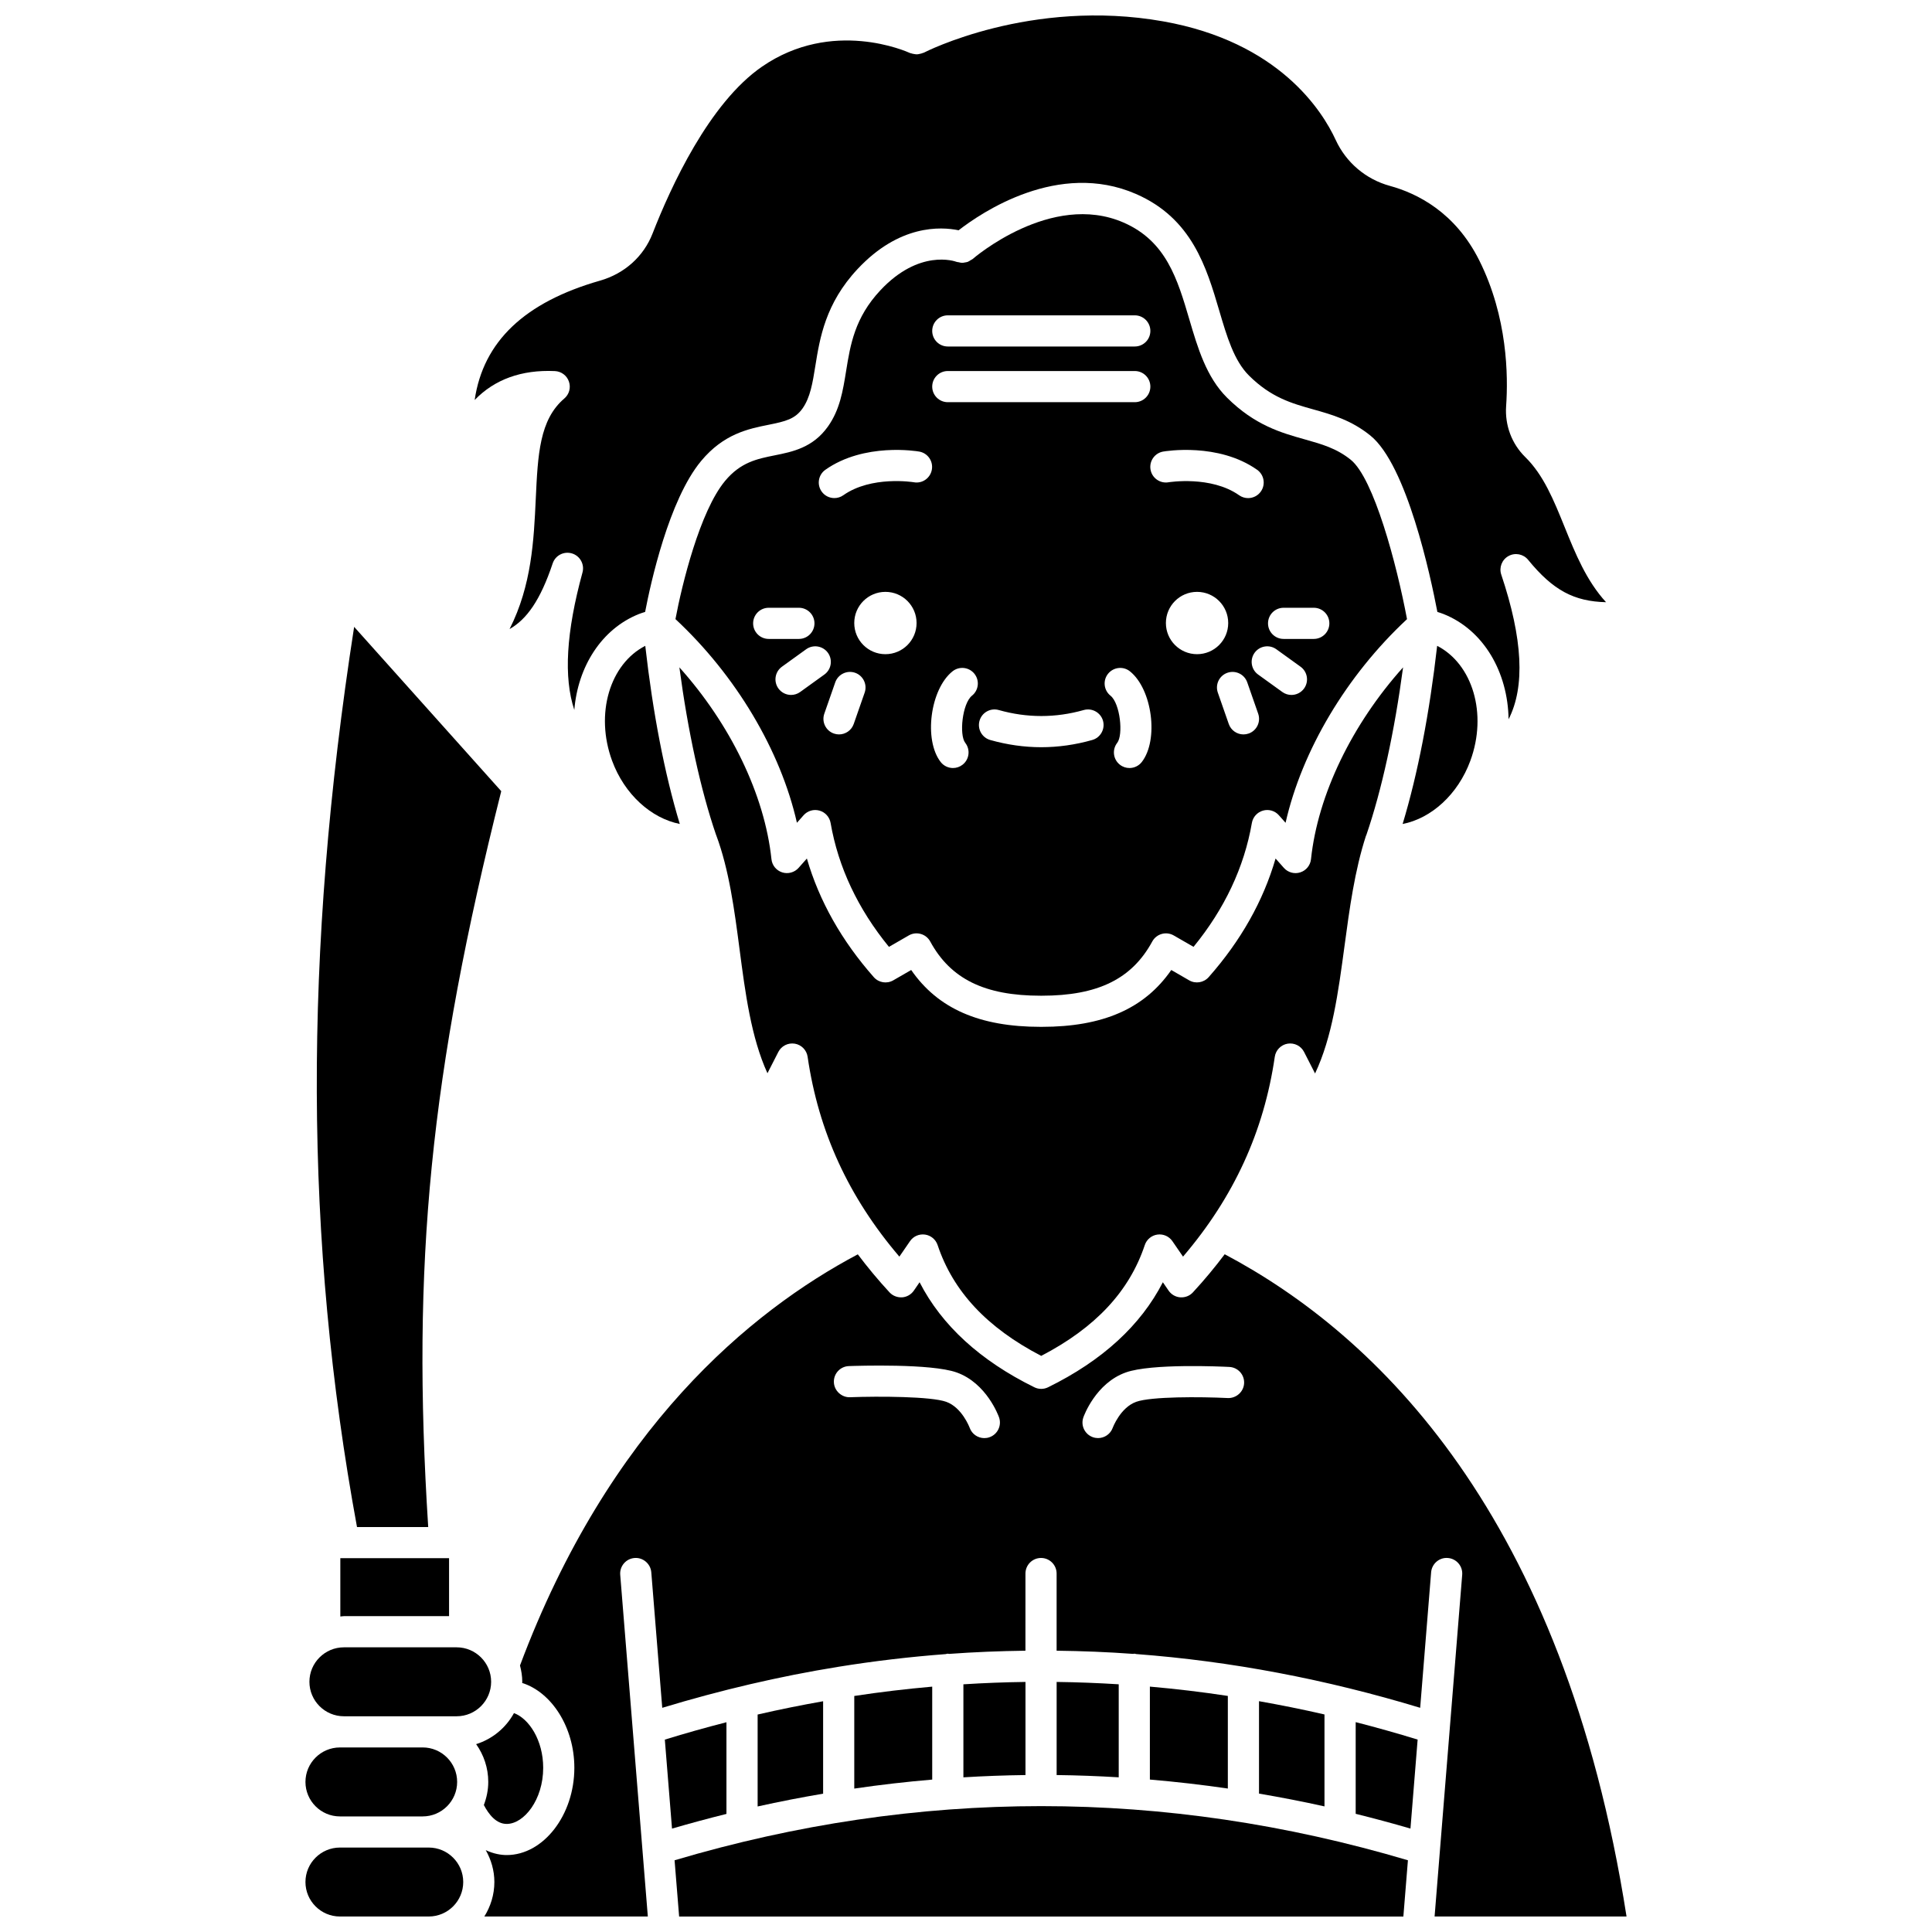 <?xml version="1.0" encoding="UTF-8"?>
<!-- Uploaded to: ICON Repo, www.iconrepo.com, Generator: ICON Repo Mixer Tools -->
<svg width="800px" height="800px" version="1.1" viewBox="144 144 512 512" xmlns="http://www.w3.org/2000/svg">
 <defs>
  <clipPath id="d">
   <path d="m224 633h43v18.902h-43z"/>
  </clipPath>
  <clipPath id="c">
   <path d="m269 148.09h301v186.91h-301z"/>
  </clipPath>
  <clipPath id="b">
   <path d="m322 622h196v29.902h-196z"/>
  </clipPath>
  <clipPath id="a">
   <path d="m272 476h304v175.9h-304z"/>
  </clipPath>
 </defs>
 <path d="m257.48 548.68c-4.461-69.93 0.523-120.05 19.355-195.01l-38.984-43.547c-13.457 86.574-13.184 162.71 0.758 238.56z"/>
 <path d="m234.19 572.39c0.32-0.016 0.629-0.094 0.949-0.094h27.867v-15.363h-28.816z"/>
 <path d="m278.28 627.36c4.562 0 9.672-6.359 9.672-14.867 0-7.336-3.777-13.043-7.742-14.504-2.144 3.906-5.707 6.871-10.027 8.227 2.008 2.836 3.211 6.277 3.211 10.012 0 2.16-0.445 4.207-1.168 6.121 1.324 2.547 3.305 5.012 6.055 5.012z"/>
 <g clip-path="url(#d)">
  <path d="m257.62 633.62h-23.531c-5.039 0-9.141 4.102-9.141 9.133 0 5.039 4.102 9.141 9.141 9.141h23.531c5.039 0 9.141-4.102 9.141-9.141 0-5.031-4.102-9.133-9.141-9.133z"/>
 </g>
 <path d="m234.09 625.37h21.918c5.039 0 9.141-4.102 9.141-9.141 0-5.039-4.102-9.141-9.141-9.141l-20.859 0.004h-1.059c-5.039 0-9.141 4.102-9.141 9.141 0.004 5.035 4.102 9.137 9.141 9.137z"/>
 <path d="m235.14 598.83h29.875c5.039 0 9.141-4.102 9.141-9.141 0-5.039-4.102-9.133-9.141-9.133h-29.875c-5.039 0-9.141 4.102-9.141 9.133 0 5.043 4.102 9.141 9.141 9.141z"/>
 <path d="m533.66 345.6c4.574-12.441 0.582-25.629-8.801-30.449-2.012 17.777-5.121 33.902-9.148 47.215 7.598-1.484 14.66-7.816 17.949-16.766z"/>
 <g clip-path="url(#c)">
  <path d="m291.05 242.34c1.691 0.074 3.176 1.176 3.723 2.785 0.555 1.605 0.07 3.383-1.227 4.484-6.586 5.617-7.016 14.875-7.562 26.594-0.508 10.898-1.07 22.938-6.945 34.508 4.547-2.59 8.156-7.621 11.426-17.402 0.711-2.117 2.945-3.289 5.117-2.644 2.141 0.652 3.371 2.887 2.785 5.043-4.32 15.773-5.031 27.82-2.168 36.43 0.938-11.441 7.191-21.457 17.133-25.418 0.516-0.207 1.074-0.379 1.633-0.551 1.465-7.633 6.293-29.699 14.832-39.992 5.984-7.219 12.57-8.535 17.863-9.602 4.559-0.914 7.027-1.523 9.02-4.332 2.047-2.887 2.672-6.766 3.394-11.258 1.188-7.387 2.668-16.582 11.195-25.691 11.023-11.785 21.977-11.262 26.777-10.27 5.996-4.664 26.441-18.578 47.004-9.621 14.859 6.473 18.688 19.473 22.07 30.938 2.004 6.805 3.898 13.234 7.879 17.191 5.867 5.824 11.281 7.348 17.02 8.957 4.938 1.387 10.051 2.824 15.133 6.926 9.668 7.801 15.957 37.25 17.77 46.754 0.559 0.172 1.113 0.348 1.633 0.555 10.656 4.242 17.055 15.438 17.234 27.891 4.418-8.645 3.773-21.309-1.938-38.336-0.633-1.891 0.172-3.965 1.922-4.926 1.75-0.969 3.934-0.539 5.195 1.004 6.637 8.129 12.191 11.02 20.652 11.234-5.215-5.695-8.145-12.918-11-19.98-2.863-7.07-5.57-13.746-10.402-18.473-3.59-3.516-5.438-8.441-5.078-13.527 0.566-7.973 0.395-23.59-7.125-38.617-6.352-12.703-16.387-17.742-23.684-19.734-6.363-1.742-11.598-6.18-14.355-12.172-3.516-7.633-15-25.977-45.711-31.426-35.152-6.234-63.172 8.156-63.449 8.301-0.078 0.043-0.168 0.039-0.246 0.074-0.27 0.121-0.539 0.184-0.828 0.242-0.25 0.055-0.492 0.113-0.738 0.121-0.246 0.008-0.492-0.043-0.742-0.082-0.289-0.047-0.566-0.094-0.836-0.199-0.082-0.031-0.172-0.02-0.258-0.062-0.828-0.383-20.594-9.234-39.223 3.602-14 9.645-24.18 31.852-29.008 44.23-2.367 6.082-7.438 10.629-13.906 12.48-19.984 5.715-30.969 16.125-33.238 31.637 5.246-5.434 12.383-8.066 21.258-7.664z"/>
 </g>
 <path d="m333.8 365.32c3.438 9.211 4.844 19.934 6.199 30.309 1.508 11.508 3.055 23.332 7.383 32.793l2.883-5.644c0.816-1.598 2.559-2.477 4.352-2.195 1.777 0.293 3.156 1.703 3.41 3.481 2.883 19.809 10.848 37.184 24.316 52.957l2.816-4.094c0.887-1.293 2.402-1.965 3.981-1.75 1.555 0.219 2.84 1.297 3.34 2.785 4.098 12.273 13.086 21.895 27.449 29.363 14.367-7.469 23.352-17.09 27.449-29.363 0.496-1.488 1.789-2.566 3.34-2.785 1.559-0.215 3.094 0.457 3.981 1.75l2.816 4.094c13.465-15.773 21.43-33.148 24.316-52.957 0.262-1.781 1.637-3.184 3.41-3.481 1.789-0.285 3.531 0.594 4.352 2.195l2.914 5.703c4.559-9.648 6.148-21.473 7.816-33.863 1.316-9.805 2.684-19.938 5.676-29.133 0.016-0.055 0.062-0.09 0.082-0.145 4.113-11.984 7.484-27.488 9.75-44.484-13.484 15.035-22.59 33.711-24.402 50.836-0.168 1.629-1.289 3.004-2.844 3.496-1.547 0.504-3.266 0.031-4.348-1.195l-2.195-2.477c-3.266 11.246-9.203 21.789-17.734 31.441-1.309 1.473-3.473 1.82-5.16 0.844l-4.746-2.742c-7.094 10.254-18.125 15.066-34.328 15.066h-0.285c-16.195 0-27.223-4.812-34.312-15.066l-4.754 2.742c-1.707 0.984-3.856 0.629-5.156-0.844-8.523-9.656-14.465-20.199-17.734-31.441l-2.195 2.477c-1.082 1.223-2.801 1.688-4.348 1.195-1.562-0.5-2.676-1.871-2.844-3.496-1.812-17.125-10.914-35.801-24.402-50.836 2.258 16.945 5.617 32.402 9.711 44.367 0.004 0.039 0.035 0.062 0.047 0.098z"/>
 <path d="m306.21 345.6c3.289 8.941 10.383 15.258 17.941 16.758-4.027-13.305-7.137-29.426-9.148-47.207-9.379 4.82-13.367 18.008-8.793 30.449z"/>
 <path d="m356.96 360.05c1.051-1.184 2.676-1.664 4.215-1.23 1.523 0.434 2.668 1.707 2.941 3.266 2.035 11.738 7.231 22.77 15.465 32.844l5.25-3.027c0.961-0.559 2.109-0.703 3.184-0.395 1.074 0.301 1.977 1.023 2.508 2.004 5.394 9.926 14.43 14.363 29.277 14.363h0.262c14.867 0 23.898-4.43 29.297-14.363 0.531-0.98 1.438-1.703 2.508-2.004 1.07-0.305 2.223-0.16 3.184 0.395l5.25 3.023c8.227-10.066 13.426-21.102 15.461-32.84 0.27-1.562 1.418-2.832 2.941-3.266 1.539-0.438 3.168 0.047 4.215 1.23l1.773 2c4.344-19.168 16.148-39.031 32.184-53.969-2.734-14.602-8.805-37.312-14.91-42.238-3.762-3.035-7.66-4.129-12.18-5.402-6.195-1.738-13.215-3.711-20.598-11.047-5.488-5.445-7.777-13.211-9.988-20.715-3.148-10.68-6.117-20.77-17.445-25.699-19.168-8.348-39.809 9.504-40.012 9.68-0.148 0.129-0.332 0.176-0.492 0.281-0.258 0.168-0.504 0.344-0.789 0.453-0.234 0.09-0.48 0.113-0.723 0.156-0.273 0.051-0.535 0.113-0.816 0.102-0.285-0.008-0.551-0.082-0.824-0.148-0.199-0.047-0.395-0.027-0.59-0.105-0.484-0.188-9.898-3.469-20.199 7.535-6.801 7.273-7.957 14.438-9.074 21.363-0.852 5.281-1.652 10.27-4.812 14.723-3.981 5.617-9.375 6.703-14.133 7.656-4.637 0.93-9.016 1.809-13.137 6.777-6.715 8.09-11.434 27.512-13.148 36.617 16.039 14.938 27.848 34.805 32.191 53.977zm16.184-32.496-2.898 8.305c-0.598 1.707-2.191 2.769-3.898 2.769-0.449 0-0.914-0.074-1.363-0.23-2.152-0.75-3.289-3.106-2.535-5.262l2.898-8.305c0.754-2.152 3.109-3.281 5.262-2.539 2.148 0.754 3.281 3.109 2.535 5.262zm5.5-10.188c-4.562 0-8.258-3.695-8.258-8.258s3.695-8.258 8.258-8.258 8.258 3.695 8.258 8.258-3.699 8.258-8.258 8.258zm22.945 10.992c-2.574 2.062-3.434 10.395-1.785 12.504 1.402 1.801 1.086 4.394-0.715 5.797-0.754 0.59-1.648 0.875-2.535 0.875-1.23 0-2.445-0.547-3.258-1.586-4.547-5.824-2.793-19.301 3.129-24.039 1.789-1.426 4.379-1.133 5.805 0.645 1.426 1.785 1.137 4.379-0.641 5.805zm31.863 11.75c-4.477 1.27-9.023 1.91-13.512 1.91s-9.035-0.645-13.512-1.91c-2.191-0.621-3.469-2.902-2.844-5.098 0.621-2.199 2.914-3.469 5.098-2.844 7.488 2.117 15.043 2.117 22.527 0 2.172-0.617 4.481 0.648 5.098 2.844 0.613 2.195-0.66 4.477-2.856 5.098zm13.129 5.84c-0.812 1.039-2.027 1.586-3.258 1.586-0.887 0-1.785-0.285-2.535-0.875-1.801-1.402-2.117-3.996-0.715-5.797 1.648-2.109 0.789-10.445-1.785-12.504-1.781-1.426-2.07-4.023-0.645-5.801 1.434-1.781 4.027-2.07 5.805-0.645 5.922 4.731 7.68 18.211 3.133 24.035zm6.394-36.84c0-4.562 3.699-8.258 8.258-8.258 4.559 0 8.258 3.695 8.258 8.258s-3.699 8.258-8.258 8.258c-4.559 0-8.258-3.699-8.258-8.258zm21.922 29.289c-0.449 0.156-0.914 0.23-1.363 0.23-1.707 0-3.305-1.066-3.898-2.769l-2.898-8.305c-0.75-2.152 0.383-4.508 2.535-5.262 2.156-0.742 4.508 0.383 5.262 2.539l2.898 8.305c0.75 2.152-0.379 4.512-2.535 5.262zm9.27-33.332h8c2.285 0 4.129 1.852 4.129 4.129 0 2.281-1.848 4.129-4.129 4.129h-8c-2.285 0-4.129-1.852-4.129-4.129 0-2.281 1.844-4.129 4.129-4.129zm-1.922 10.996 6.414 4.625c1.852 1.332 2.266 3.914 0.938 5.766-0.809 1.117-2.074 1.715-3.356 1.715-0.836 0-1.68-0.258-2.41-0.781l-6.414-4.625c-1.852-1.332-2.266-3.914-0.938-5.766 1.332-1.848 3.914-2.269 5.766-0.934zm-29.992-52.391c0.598-0.102 14.594-2.434 24.891 4.824 1.863 1.312 2.312 3.891 0.996 5.758-0.801 1.141-2.082 1.75-3.379 1.75-0.82 0-1.652-0.242-2.375-0.754-7.465-5.262-18.617-3.457-18.723-3.438-2.234 0.379-4.383-1.129-4.762-3.375-0.383-2.246 1.109-4.371 3.352-4.766zm-57.078-36.102h49.555c2.285 0 4.129 1.852 4.129 4.129 0 2.281-1.848 4.129-4.129 4.129h-49.555c-2.285 0-4.129-1.852-4.129-4.129 0-2.281 1.844-4.129 4.129-4.129zm0 14.758h49.555c2.285 0 4.129 1.852 4.129 4.129 0 2.281-1.848 4.129-4.129 4.129h-49.555c-2.285 0-4.129-1.852-4.129-4.129 0-2.277 1.844-4.129 4.129-4.129zm-32.441 26.168c10.301-7.262 24.27-4.926 24.863-4.824 2.246 0.391 3.75 2.531 3.356 4.777-0.391 2.242-2.516 3.766-4.769 3.356-0.238-0.039-11.273-1.793-18.695 3.438-0.723 0.512-1.555 0.754-2.375 0.754-1.297 0-2.578-0.605-3.379-1.75-1.309-1.859-0.863-4.438 1-5.75zm-19.148 40.699c0-2.281 1.848-4.129 4.129-4.129h8c2.285 0 4.129 1.852 4.129 4.129 0 2.281-1.848 4.129-4.129 4.129h-8c-2.281 0-4.129-1.852-4.129-4.129zm6.699 17.258c-1.328-1.852-0.918-4.43 0.938-5.766l6.414-4.625c1.855-1.332 4.426-0.914 5.766 0.934 1.328 1.852 0.918 4.43-0.938 5.766l-6.414 4.625c-0.73 0.523-1.578 0.781-2.41 0.781-1.281 0-2.547-0.598-3.356-1.715z"/>
 <g clip-path="url(#b)">
  <path d="m322.77 636.99 1.207 14.91h191.93l1.207-14.91c-64.5-19.133-129.85-19.133-194.34 0z"/>
 </g>
 <path d="m448.73 590.97v24.633c6.887 0.586 13.777 1.371 20.66 2.379v-24.543c-6.879-1.047-13.766-1.863-20.66-2.469z"/>
 <path d="m503.27 624.68c4.844 1.203 9.68 2.504 14.516 3.91l1.902-23.582c-5.469-1.684-10.938-3.219-16.418-4.625z"/>
 <path d="m477.65 594.83v24.492c5.789 0.992 11.574 2.102 17.352 3.391v-24.363c-5.777-1.336-11.562-2.492-17.352-3.519z"/>
 <path d="m336.52 600.41c-5.445 1.398-10.895 2.922-16.332 4.606l1.902 23.582c4.805-1.398 9.613-2.695 14.426-3.891v-24.297z"/>
 <g clip-path="url(#a)">
  <path d="m575.05 651.9c-16.656-106.53-66.254-154.21-106.49-175.51-2.594 3.438-5.375 6.809-8.434 10.109-0.852 0.926-2.062 1.383-3.328 1.312-1.25-0.09-2.394-0.746-3.106-1.781l-1.523-2.219c-5.867 11.434-16.066 20.773-30.414 27.832-0.574 0.281-1.199 0.426-1.82 0.426-0.625 0-1.25-0.141-1.82-0.426-14.352-7.062-24.547-16.402-30.414-27.832l-1.523 2.219c-0.711 1.031-1.855 1.688-3.106 1.781-1.242 0.066-2.477-0.391-3.328-1.312-3.047-3.293-5.828-6.656-8.418-10.086-28.508 15.113-65.977 46.105-89.523 108.96 0.359 1.387 0.605 2.816 0.605 4.316 0 0.105-0.027 0.207-0.031 0.312 7.816 2.469 13.832 11.754 13.832 22.484 0 12.535-8.211 23.125-17.93 23.125-1.457 0-3.438-0.301-5.551-1.305 1.414 2.516 2.285 5.367 2.285 8.449 0 3.363-1 6.477-2.66 9.141h43.328l-7.316-90.559c-0.184-2.269 1.512-4.266 3.785-4.449 2.227-0.195 4.262 1.512 4.449 3.781l2.902 35.922c15.512-4.699 31.066-8.352 46.648-10.863 0.039 0 0.07-0.02 0.105-0.02h0.008c9.441-1.52 18.883-2.633 28.336-3.348 0.195-0.027 0.367-0.117 0.57-0.117 0.113 0 0.203 0.055 0.312 0.062 6.758-0.496 13.512-0.762 20.273-0.848l0.004-20.449c0-2.281 1.848-4.129 4.129-4.129 2.285 0 4.129 1.852 4.129 4.129v20.449c6.766 0.082 13.527 0.348 20.293 0.844 0.102-0.008 0.191-0.059 0.293-0.059 0.191 0 0.352 0.082 0.535 0.105 25.137 1.895 50.242 6.668 75.227 14.242l2.902-35.922c0.188-2.277 2.195-3.984 4.449-3.781 2.277 0.184 3.969 2.176 3.785 4.449l-7.316 90.559 50.863-0.004zm-168.82-127.02c-0.449 0.16-0.918 0.234-1.371 0.234-1.699 0-3.289-1.055-3.887-2.742-0.062-0.16-2.051-5.398-6.231-6.883-3.973-1.418-17.742-1.5-25.477-1.207-2.176 0.094-4.199-1.691-4.277-3.977-0.086-2.281 1.691-4.195 3.973-4.277 2.215-0.078 21.801-0.723 28.555 1.684 7.965 2.836 11.109 11.535 11.242 11.902 0.754 2.148-0.371 4.512-2.527 5.266zm63.137-10.383c-7.289-0.359-20.301-0.418-24.25 0.996-4.219 1.504-6.211 6.836-6.231 6.887-0.609 1.676-2.199 2.727-3.891 2.727-0.457 0-0.93-0.078-1.387-0.242-2.141-0.77-3.258-3.106-2.504-5.25 0.129-0.367 3.273-9.066 11.242-11.902 6.785-2.422 25.348-1.57 27.438-1.461 2.281 0.113 4.035 2.051 3.918 4.328-0.117 2.277-2.098 4.004-4.336 3.918z"/>
 </g>
 <path d="m344.78 598.37v24.363c5.781-1.293 11.566-2.402 17.355-3.394v-24.492c-5.789 1.027-11.578 2.184-17.355 3.523z"/>
 <path d="m370.39 593.45v24.543c6.879-1.012 13.77-1.797 20.656-2.383v-24.633c-6.891 0.609-13.777 1.422-20.656 2.473z"/>
 <path d="m424.02 589.73v24.676c5.484 0.066 10.969 0.273 16.453 0.602v-24.652c-5.481-0.34-10.969-0.555-16.453-0.625z"/>
 <path d="m399.31 590.36v24.652c5.484-0.336 10.969-0.539 16.453-0.605v-24.676c-5.484 0.07-10.969 0.281-16.453 0.629z"/>
</svg>